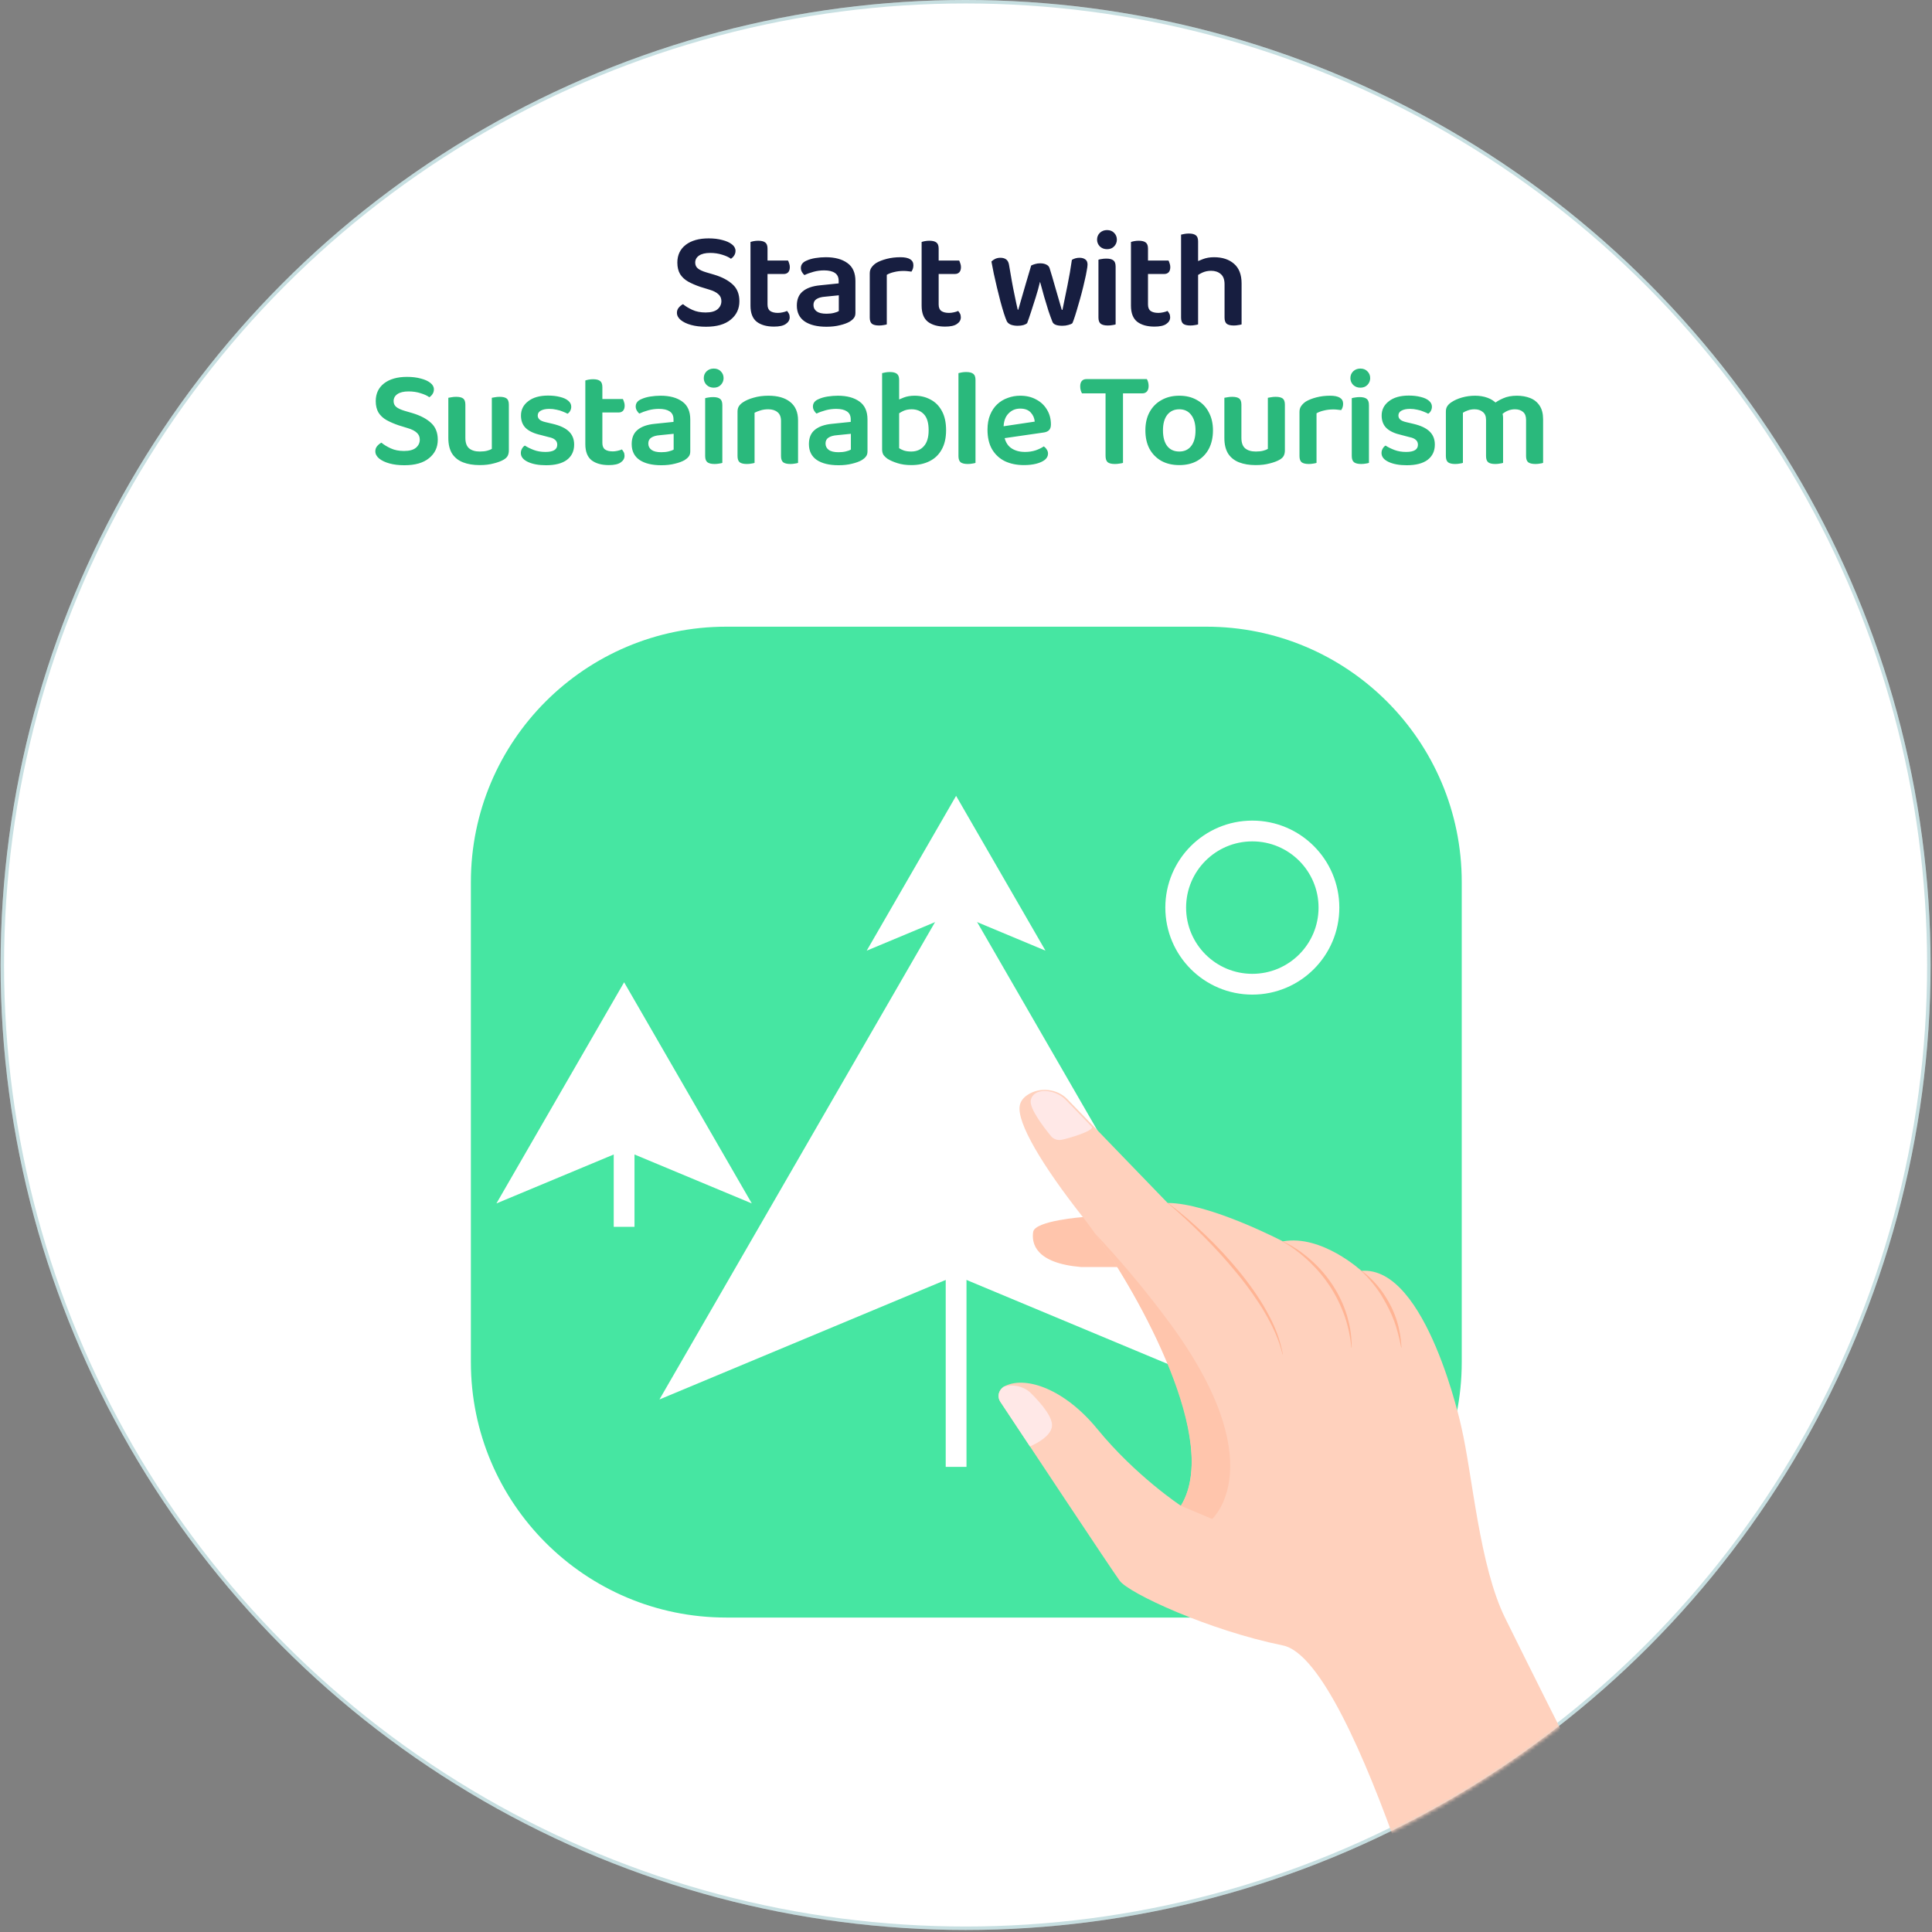<svg xmlns="http://www.w3.org/2000/svg" width="558" height="558" viewBox="0 0 558 558" fill="none"><rect x="0" y="0" width="558" height="558" fill="#808080" stroke="none"/><circle cx="278.88" cy="278.707" r="278.707" fill="white"></circle><circle cx="278.88" cy="278.707" r="278.207" stroke="#007179" stroke-opacity="0.22"></circle><mask id="mask0_185_3773" style="mask-type:alpha" maskUnits="userSpaceOnUse" x="0" y="0" width="558" height="558"><circle cx="279.293" cy="278.707" r="278.707" fill="#D9D9D9"></circle></mask><g mask="url(#mask0_185_3773)"><path d="M203.79 90.25C205.337 90.25 206.484 89.943 207.23 89.33C207.977 88.69 208.35 87.903 208.35 86.97C208.35 86.143 208.057 85.477 207.47 84.97C206.91 84.437 206.044 83.997 204.87 83.65L202.27 82.85C200.937 82.397 199.764 81.89 198.75 81.33C197.764 80.77 196.99 80.05 196.43 79.17C195.897 78.263 195.63 77.157 195.63 75.85C195.63 73.69 196.43 71.983 198.03 70.73C199.657 69.477 201.87 68.85 204.67 68.85C206.164 68.85 207.484 69.01 208.63 69.33C209.804 69.623 210.724 70.037 211.39 70.57C212.084 71.103 212.43 71.73 212.43 72.45C212.43 72.957 212.297 73.41 212.03 73.81C211.79 74.183 211.484 74.49 211.11 74.73C210.497 74.277 209.657 73.89 208.59 73.57C207.524 73.223 206.364 73.05 205.11 73.05C203.724 73.05 202.657 73.303 201.91 73.81C201.164 74.317 200.79 74.997 200.79 75.85C200.79 76.543 201.044 77.103 201.55 77.53C202.084 77.957 202.884 78.33 203.95 78.65L206.27 79.33C208.564 80.023 210.35 80.97 211.63 82.17C212.91 83.343 213.55 84.957 213.55 87.01C213.55 89.197 212.71 90.97 211.03 92.33C209.377 93.69 207.004 94.37 203.91 94.37C202.284 94.37 200.844 94.197 199.59 93.85C198.337 93.503 197.337 93.023 196.59 92.41C195.87 91.797 195.51 91.103 195.51 90.33C195.51 89.743 195.697 89.237 196.07 88.81C196.444 88.383 196.844 88.063 197.27 87.85C197.964 88.437 198.857 88.983 199.95 89.49C201.044 89.997 202.324 90.25 203.79 90.25ZM216.756 83.21H221.676V87.93C221.676 88.81 221.929 89.437 222.436 89.81C222.969 90.183 223.716 90.37 224.676 90.37C225.102 90.37 225.556 90.317 226.036 90.21C226.542 90.103 226.969 89.97 227.316 89.81C227.502 90.023 227.676 90.277 227.836 90.57C227.996 90.863 228.076 91.223 228.076 91.65C228.076 92.423 227.702 93.063 226.956 93.57C226.236 94.077 225.102 94.33 223.556 94.33C221.449 94.33 219.782 93.863 218.556 92.93C217.356 91.97 216.756 90.423 216.756 88.29V83.21ZM219.756 79.13V75.25H227.596C227.702 75.437 227.809 75.703 227.916 76.05C228.049 76.397 228.116 76.757 228.116 77.13C228.116 77.797 227.956 78.303 227.636 78.65C227.316 78.97 226.902 79.13 226.396 79.13H219.756ZM221.676 84.29H216.756V69.89C216.969 69.81 217.276 69.73 217.676 69.65C218.102 69.57 218.542 69.53 218.996 69.53C219.929 69.53 220.609 69.703 221.036 70.05C221.462 70.37 221.676 70.957 221.676 71.81V84.29ZM238.704 90.61C239.504 90.61 240.224 90.53 240.864 90.37C241.504 90.21 241.971 90.037 242.264 89.85V85.29L238.304 85.69C237.211 85.77 236.371 86.01 235.784 86.41C235.224 86.783 234.944 87.343 234.944 88.09C234.944 88.863 235.251 89.477 235.864 89.93C236.478 90.383 237.424 90.61 238.704 90.61ZM238.504 74.29C241.118 74.29 243.198 74.85 244.744 75.97C246.291 77.063 247.064 78.797 247.064 81.17V90.37C247.064 91.01 246.904 91.517 246.584 91.89C246.291 92.263 245.904 92.597 245.424 92.89C244.678 93.317 243.731 93.663 242.584 93.93C241.438 94.223 240.144 94.37 238.704 94.37C236.038 94.37 233.944 93.863 232.424 92.85C230.904 91.81 230.144 90.277 230.144 88.25C230.144 86.463 230.704 85.103 231.824 84.17C232.971 83.21 234.624 82.623 236.784 82.41L242.224 81.85V81.13C242.224 80.063 241.851 79.29 241.104 78.81C240.384 78.33 239.358 78.09 238.024 78.09C236.984 78.09 235.971 78.223 234.984 78.49C233.998 78.757 233.118 79.077 232.344 79.45C232.078 79.237 231.838 78.943 231.624 78.57C231.411 78.197 231.304 77.81 231.304 77.41C231.304 76.45 231.838 75.743 232.904 75.29C233.651 74.943 234.518 74.69 235.504 74.53C236.518 74.37 237.518 74.29 238.504 74.29ZM256.124 79.37V84.85H251.204V78.97C251.204 78.303 251.364 77.743 251.684 77.29C252.004 76.81 252.457 76.37 253.044 75.97C253.844 75.49 254.857 75.09 256.084 74.77C257.31 74.45 258.63 74.29 260.044 74.29C262.55 74.29 263.804 75.063 263.804 76.61C263.804 76.983 263.75 77.33 263.644 77.65C263.537 77.943 263.404 78.21 263.244 78.45C262.977 78.397 262.644 78.357 262.244 78.33C261.844 78.277 261.417 78.25 260.964 78.25C260.004 78.25 259.097 78.357 258.244 78.57C257.417 78.757 256.71 79.023 256.124 79.37ZM251.204 83.21L256.124 83.45V93.69C255.91 93.77 255.604 93.837 255.204 93.89C254.804 93.97 254.364 94.01 253.884 94.01C252.977 94.01 252.297 93.85 251.844 93.53C251.417 93.183 251.204 92.583 251.204 91.73V83.21ZM266.183 83.21H271.103V87.93C271.103 88.81 271.356 89.437 271.863 89.81C272.396 90.183 273.143 90.37 274.103 90.37C274.53 90.37 274.983 90.317 275.463 90.21C275.97 90.103 276.396 89.97 276.743 89.81C276.93 90.023 277.103 90.277 277.263 90.57C277.423 90.863 277.503 91.223 277.503 91.65C277.503 92.423 277.13 93.063 276.383 93.57C275.663 94.077 274.53 94.33 272.983 94.33C270.876 94.33 269.21 93.863 267.983 92.93C266.783 91.97 266.183 90.423 266.183 88.29V83.21ZM269.183 79.13V75.25H277.023C277.13 75.437 277.236 75.703 277.343 76.05C277.476 76.397 277.543 76.757 277.543 77.13C277.543 77.797 277.383 78.303 277.063 78.65C276.743 78.97 276.33 79.13 275.823 79.13H269.183ZM271.103 84.29H266.183V69.89C266.396 69.81 266.703 69.73 267.103 69.65C267.53 69.57 267.97 69.53 268.423 69.53C269.356 69.53 270.036 69.703 270.463 70.05C270.89 70.37 271.103 70.957 271.103 71.81V84.29ZM300.382 81.37C300.036 82.837 299.622 84.33 299.142 85.85C298.662 87.343 298.209 88.757 297.782 90.09C297.356 91.397 296.982 92.477 296.662 93.33C296.396 93.57 296.036 93.757 295.582 93.89C295.129 94.023 294.569 94.09 293.902 94.09C293.182 94.09 292.529 93.983 291.942 93.77C291.382 93.53 290.996 93.197 290.782 92.77C290.542 92.237 290.262 91.477 289.942 90.49C289.622 89.477 289.289 88.33 288.942 87.05C288.622 85.77 288.289 84.437 287.942 83.05C287.622 81.663 287.316 80.317 287.022 79.01C286.756 77.703 286.529 76.543 286.342 75.53C286.636 75.237 286.996 74.983 287.422 74.77C287.876 74.557 288.382 74.45 288.942 74.45C289.662 74.45 290.236 74.623 290.662 74.97C291.089 75.317 291.356 75.89 291.462 76.69C291.729 78.237 291.982 79.703 292.222 81.09C292.462 82.45 292.702 83.69 292.942 84.81C293.182 85.93 293.382 86.89 293.542 87.69C293.729 88.463 293.862 89.05 293.942 89.45H294.102C294.289 88.837 294.569 87.863 294.942 86.53C295.316 85.197 295.756 83.677 296.262 81.97C296.796 80.237 297.316 78.477 297.822 76.69C298.196 76.503 298.582 76.357 298.982 76.25C299.409 76.117 299.889 76.05 300.422 76.05C301.116 76.05 301.702 76.17 302.182 76.41C302.662 76.623 302.982 76.97 303.142 77.45C303.676 79.157 304.169 80.823 304.622 82.45C305.102 84.05 305.516 85.477 305.862 86.73C306.236 87.957 306.502 88.877 306.662 89.49H306.862C307.316 87.277 307.796 84.93 308.302 82.45C308.809 79.97 309.236 77.503 309.582 75.05C310.249 74.65 310.982 74.45 311.782 74.45C312.476 74.45 313.036 74.61 313.462 74.93C313.889 75.223 314.102 75.717 314.102 76.41C314.102 76.783 314.022 77.383 313.862 78.21C313.729 79.037 313.529 79.997 313.262 81.09C313.022 82.183 312.742 83.343 312.422 84.57C312.102 85.797 311.769 86.983 311.422 88.13C311.102 89.277 310.796 90.303 310.502 91.21C310.209 92.117 309.956 92.823 309.742 93.33C309.502 93.543 309.116 93.717 308.582 93.85C308.049 94.01 307.462 94.09 306.822 94.09C305.169 94.09 304.209 93.69 303.942 92.89C303.622 92.09 303.249 91.063 302.822 89.81C302.422 88.557 302.009 87.197 301.582 85.73C301.182 84.263 300.782 82.81 300.382 81.37ZM316.854 69.21C316.854 68.437 317.121 67.783 317.654 67.25C318.214 66.717 318.907 66.45 319.734 66.45C320.587 66.45 321.267 66.717 321.774 67.25C322.307 67.783 322.574 68.437 322.574 69.21C322.574 69.957 322.307 70.61 321.774 71.17C321.267 71.703 320.587 71.97 319.734 71.97C318.907 71.97 318.214 71.703 317.654 71.17C317.121 70.61 316.854 69.957 316.854 69.21ZM317.254 83.21H322.214V93.69C322.001 93.77 321.694 93.837 321.294 93.89C320.894 93.97 320.454 94.01 319.974 94.01C319.067 94.01 318.387 93.85 317.934 93.53C317.481 93.183 317.254 92.583 317.254 91.73V83.21ZM322.214 85.73H317.254V75.01C317.467 74.93 317.774 74.863 318.174 74.81C318.601 74.73 319.054 74.69 319.534 74.69C320.467 74.69 321.147 74.863 321.574 75.21C322.001 75.53 322.214 76.13 322.214 77.01V85.73ZM326.644 83.21H331.564V87.93C331.564 88.81 331.817 89.437 332.324 89.81C332.857 90.183 333.604 90.37 334.564 90.37C334.99 90.37 335.444 90.317 335.924 90.21C336.43 90.103 336.857 89.97 337.204 89.81C337.39 90.023 337.564 90.277 337.724 90.57C337.884 90.863 337.964 91.223 337.964 91.65C337.964 92.423 337.59 93.063 336.844 93.57C336.124 94.077 334.99 94.33 333.444 94.33C331.337 94.33 329.67 93.863 328.444 92.93C327.244 91.97 326.644 90.423 326.644 88.29V83.21ZM329.644 79.13V75.25H337.484C337.59 75.437 337.697 75.703 337.804 76.05C337.937 76.397 338.004 76.757 338.004 77.13C338.004 77.797 337.844 78.303 337.524 78.65C337.204 78.97 336.79 79.13 336.284 79.13H329.644ZM331.564 84.29H326.644V69.89C326.857 69.81 327.164 69.73 327.564 69.65C327.99 69.57 328.43 69.53 328.884 69.53C329.817 69.53 330.497 69.703 330.924 70.05C331.35 70.37 331.564 70.957 331.564 71.81V84.29ZM358.595 85.69H353.675V82.09C353.675 80.73 353.302 79.743 352.555 79.13C351.835 78.517 350.915 78.21 349.795 78.21C348.889 78.21 348.049 78.383 347.275 78.73C346.529 79.077 345.875 79.477 345.315 79.93L345.035 75.93C345.649 75.557 346.435 75.197 347.395 74.85C348.355 74.477 349.435 74.29 350.635 74.29C353.035 74.29 354.955 74.917 356.395 76.17C357.862 77.423 358.595 79.317 358.595 81.85V85.69ZM341.115 83.21H346.035V93.69C345.822 93.77 345.515 93.837 345.115 93.89C344.715 93.97 344.275 94.01 343.795 94.01C342.889 94.01 342.209 93.85 341.755 93.53C341.329 93.183 341.115 92.583 341.115 91.73V83.21ZM353.675 83.25H358.595V93.69C358.382 93.77 358.062 93.837 357.635 93.89C357.235 93.97 356.809 94.01 356.355 94.01C355.422 94.01 354.742 93.85 354.315 93.53C353.889 93.183 353.675 92.583 353.675 91.73V83.25ZM346.035 85.73H341.115V67.77C341.329 67.717 341.635 67.65 342.035 67.57C342.435 67.49 342.875 67.45 343.355 67.45C344.289 67.45 344.969 67.623 345.395 67.97C345.822 68.29 346.035 68.877 346.035 69.73V85.73Z" fill="#171E40"></path><path d="M116.68 130.25C118.227 130.25 119.374 129.943 120.12 129.33C120.867 128.69 121.24 127.903 121.24 126.97C121.24 126.143 120.947 125.477 120.36 124.97C119.8 124.437 118.934 123.997 117.76 123.65L115.16 122.85C113.827 122.397 112.654 121.89 111.64 121.33C110.654 120.77 109.88 120.05 109.32 119.17C108.787 118.263 108.52 117.157 108.52 115.85C108.52 113.69 109.32 111.983 110.92 110.73C112.547 109.477 114.76 108.85 117.56 108.85C119.054 108.85 120.374 109.01 121.52 109.33C122.694 109.623 123.614 110.037 124.28 110.57C124.974 111.103 125.32 111.73 125.32 112.45C125.32 112.957 125.187 113.41 124.92 113.81C124.68 114.183 124.374 114.49 124 114.73C123.387 114.277 122.547 113.89 121.48 113.57C120.414 113.223 119.254 113.05 118 113.05C116.614 113.05 115.547 113.303 114.8 113.81C114.054 114.317 113.68 114.997 113.68 115.85C113.68 116.543 113.934 117.103 114.44 117.53C114.974 117.957 115.774 118.33 116.84 118.65L119.16 119.33C121.454 120.023 123.24 120.97 124.52 122.17C125.8 123.343 126.44 124.957 126.44 127.01C126.44 129.197 125.6 130.97 123.92 132.33C122.267 133.69 119.894 134.37 116.8 134.37C115.174 134.37 113.734 134.197 112.48 133.85C111.227 133.503 110.227 133.023 109.48 132.41C108.76 131.797 108.4 131.103 108.4 130.33C108.4 129.743 108.587 129.237 108.96 128.81C109.334 128.383 109.734 128.063 110.16 127.85C110.854 128.437 111.747 128.983 112.84 129.49C113.934 129.997 115.214 130.25 116.68 130.25ZM129.488 126.53V123.37H134.408V126.45C134.408 127.863 134.768 128.877 135.488 129.49C136.235 130.103 137.262 130.41 138.568 130.41C139.422 130.41 140.142 130.33 140.728 130.17C141.315 130.01 141.755 129.837 142.048 129.65V123.37H146.968V130.05C146.968 130.663 146.862 131.183 146.648 131.61C146.462 132.01 146.088 132.383 145.528 132.73C144.755 133.183 143.768 133.557 142.568 133.85C141.395 134.17 140.048 134.33 138.528 134.33C136.688 134.33 135.088 134.063 133.728 133.53C132.368 132.997 131.315 132.157 130.568 131.01C129.848 129.837 129.488 128.343 129.488 126.53ZM146.968 125.29H142.048V114.89C142.262 114.837 142.568 114.783 142.968 114.73C143.395 114.65 143.835 114.61 144.288 114.61C145.222 114.61 145.902 114.77 146.328 115.09C146.755 115.41 146.968 116.01 146.968 116.89V125.29ZM134.408 125.29H129.488V114.89C129.702 114.837 130.008 114.783 130.408 114.73C130.808 114.65 131.248 114.61 131.728 114.61C132.662 114.61 133.342 114.77 133.768 115.09C134.195 115.41 134.408 116.01 134.408 116.89V125.29ZM165.826 128.41C165.826 130.277 165.132 131.743 163.746 132.81C162.359 133.85 160.346 134.37 157.706 134.37C155.572 134.37 153.826 134.05 152.466 133.41C151.106 132.77 150.426 131.917 150.426 130.85C150.426 130.397 150.532 129.983 150.746 129.61C150.959 129.21 151.239 128.903 151.586 128.69C152.332 129.17 153.199 129.597 154.186 129.97C155.172 130.343 156.292 130.53 157.546 130.53C159.812 130.53 160.946 129.837 160.946 128.45C160.946 127.863 160.746 127.397 160.346 127.05C159.946 126.677 159.332 126.41 158.506 126.25L156.226 125.65C154.279 125.223 152.826 124.557 151.866 123.65C150.932 122.743 150.466 121.53 150.466 120.01C150.466 118.33 151.159 116.957 152.546 115.89C153.932 114.797 155.852 114.25 158.306 114.25C159.586 114.25 160.732 114.383 161.746 114.65C162.759 114.89 163.546 115.25 164.106 115.73C164.692 116.21 164.986 116.783 164.986 117.45C164.986 117.903 164.879 118.317 164.666 118.69C164.479 119.037 164.226 119.303 163.906 119.49C163.586 119.303 163.146 119.103 162.586 118.89C162.052 118.65 161.439 118.463 160.746 118.33C160.052 118.17 159.359 118.09 158.666 118.09C157.626 118.09 156.799 118.263 156.186 118.61C155.599 118.93 155.306 119.397 155.306 120.01C155.306 120.463 155.479 120.85 155.826 121.17C156.172 121.49 156.759 121.743 157.586 121.93L159.626 122.41C161.786 122.917 163.359 123.663 164.346 124.65C165.332 125.61 165.826 126.863 165.826 128.41ZM169.056 123.21H173.976V127.93C173.976 128.81 174.229 129.437 174.736 129.81C175.269 130.183 176.016 130.37 176.976 130.37C177.402 130.37 177.856 130.317 178.336 130.21C178.842 130.103 179.269 129.97 179.616 129.81C179.802 130.023 179.976 130.277 180.136 130.57C180.296 130.863 180.376 131.223 180.376 131.65C180.376 132.423 180.002 133.063 179.256 133.57C178.536 134.077 177.402 134.33 175.856 134.33C173.749 134.33 172.082 133.863 170.856 132.93C169.656 131.97 169.056 130.423 169.056 128.29V123.21ZM172.056 119.13V115.25H179.896C180.002 115.437 180.109 115.703 180.216 116.05C180.349 116.397 180.416 116.757 180.416 117.13C180.416 117.797 180.256 118.303 179.936 118.65C179.616 118.97 179.202 119.13 178.696 119.13H172.056ZM173.976 124.29H169.056V109.89C169.269 109.81 169.576 109.73 169.976 109.65C170.402 109.57 170.842 109.53 171.296 109.53C172.229 109.53 172.909 109.703 173.336 110.05C173.762 110.37 173.976 110.957 173.976 111.81V124.29ZM191.004 130.61C191.804 130.61 192.524 130.53 193.164 130.37C193.804 130.21 194.271 130.037 194.564 129.85V125.29L190.604 125.69C189.511 125.77 188.671 126.01 188.084 126.41C187.524 126.783 187.244 127.343 187.244 128.09C187.244 128.863 187.551 129.477 188.164 129.93C188.778 130.383 189.724 130.61 191.004 130.61ZM190.804 114.29C193.418 114.29 195.498 114.85 197.044 115.97C198.591 117.063 199.364 118.797 199.364 121.17V130.37C199.364 131.01 199.204 131.517 198.884 131.89C198.591 132.263 198.204 132.597 197.724 132.89C196.978 133.317 196.031 133.663 194.884 133.93C193.738 134.223 192.444 134.37 191.004 134.37C188.338 134.37 186.244 133.863 184.724 132.85C183.204 131.81 182.444 130.277 182.444 128.25C182.444 126.463 183.004 125.103 184.124 124.17C185.271 123.21 186.924 122.623 189.084 122.41L194.524 121.85V121.13C194.524 120.063 194.151 119.29 193.404 118.81C192.684 118.33 191.658 118.09 190.324 118.09C189.284 118.09 188.271 118.223 187.284 118.49C186.298 118.757 185.418 119.077 184.644 119.45C184.378 119.237 184.138 118.943 183.924 118.57C183.711 118.197 183.604 117.81 183.604 117.41C183.604 116.45 184.138 115.743 185.204 115.29C185.951 114.943 186.818 114.69 187.804 114.53C188.818 114.37 189.818 114.29 190.804 114.29ZM203.264 109.21C203.264 108.437 203.53 107.783 204.064 107.25C204.624 106.717 205.317 106.45 206.144 106.45C206.997 106.45 207.677 106.717 208.184 107.25C208.717 107.783 208.984 108.437 208.984 109.21C208.984 109.957 208.717 110.61 208.184 111.17C207.677 111.703 206.997 111.97 206.144 111.97C205.317 111.97 204.624 111.703 204.064 111.17C203.53 110.61 203.264 109.957 203.264 109.21ZM203.664 123.21H208.624V133.69C208.41 133.77 208.104 133.837 207.704 133.89C207.304 133.97 206.864 134.01 206.384 134.01C205.477 134.01 204.797 133.85 204.344 133.53C203.89 133.183 203.664 132.583 203.664 131.73V123.21ZM208.624 125.73H203.664V115.01C203.877 114.93 204.184 114.863 204.584 114.81C205.01 114.73 205.464 114.69 205.944 114.69C206.877 114.69 207.557 114.863 207.984 115.21C208.41 115.53 208.624 116.13 208.624 117.01V125.73ZM230.493 121.41V125.29H225.573V121.61C225.573 120.437 225.24 119.583 224.573 119.05C223.907 118.49 223.013 118.21 221.893 118.21C221.067 118.21 220.32 118.317 219.653 118.53C219.013 118.717 218.44 118.943 217.933 119.21V125.29H213.013V118.89C213.013 118.25 213.147 117.73 213.413 117.33C213.68 116.903 214.08 116.517 214.613 116.17C215.413 115.637 216.44 115.197 217.693 114.85C218.973 114.477 220.387 114.29 221.933 114.29C224.627 114.29 226.72 114.89 228.213 116.09C229.733 117.29 230.493 119.063 230.493 121.41ZM213.013 123.33H217.933V133.69C217.72 133.77 217.413 133.837 217.013 133.89C216.613 133.97 216.173 134.01 215.693 134.01C214.787 134.01 214.107 133.85 213.653 133.53C213.227 133.183 213.013 132.583 213.013 131.73V123.33ZM225.573 123.33H230.493V133.69C230.307 133.77 230 133.837 229.573 133.89C229.173 133.97 228.747 134.01 228.293 134.01C227.36 134.01 226.667 133.85 226.213 133.53C225.787 133.183 225.573 132.583 225.573 131.73V123.33ZM242.19 130.61C242.99 130.61 243.71 130.53 244.35 130.37C244.99 130.21 245.456 130.037 245.75 129.85V125.29L241.79 125.69C240.696 125.77 239.856 126.01 239.27 126.41C238.71 126.783 238.43 127.343 238.43 128.09C238.43 128.863 238.736 129.477 239.35 129.93C239.963 130.383 240.91 130.61 242.19 130.61ZM241.99 114.29C244.603 114.29 246.683 114.85 248.23 115.97C249.776 117.063 250.55 118.797 250.55 121.17V130.37C250.55 131.01 250.39 131.517 250.07 131.89C249.776 132.263 249.39 132.597 248.91 132.89C248.163 133.317 247.216 133.663 246.07 133.93C244.923 134.223 243.63 134.37 242.19 134.37C239.523 134.37 237.43 133.863 235.91 132.85C234.39 131.81 233.63 130.277 233.63 128.25C233.63 126.463 234.19 125.103 235.31 124.17C236.456 123.21 238.11 122.623 240.27 122.41L245.71 121.85V121.13C245.71 120.063 245.336 119.29 244.59 118.81C243.87 118.33 242.843 118.09 241.51 118.09C240.47 118.09 239.456 118.223 238.47 118.49C237.483 118.757 236.603 119.077 235.83 119.45C235.563 119.237 235.323 118.943 235.11 118.57C234.896 118.197 234.79 117.81 234.79 117.41C234.79 116.45 235.323 115.743 236.39 115.29C237.136 114.943 238.003 114.69 238.99 114.53C240.003 114.37 241.003 114.29 241.99 114.29ZM264.169 114.29C265.876 114.29 267.409 114.663 268.769 115.41C270.156 116.13 271.249 117.237 272.049 118.73C272.849 120.197 273.249 122.037 273.249 124.25C273.249 126.49 272.822 128.357 271.969 129.85C271.142 131.343 269.969 132.463 268.449 133.21C266.956 133.957 265.209 134.33 263.209 134.33C261.689 134.33 260.356 134.143 259.209 133.77C258.089 133.423 257.142 133.01 256.369 132.53C255.809 132.13 255.396 131.73 255.129 131.33C254.889 130.903 254.769 130.383 254.769 129.77V116.85H259.689V129.45C260.036 129.69 260.502 129.917 261.089 130.13C261.702 130.317 262.396 130.41 263.169 130.41C264.689 130.41 265.902 129.903 266.809 128.89C267.742 127.877 268.209 126.33 268.209 124.25C268.209 122.143 267.756 120.61 266.849 119.65C265.942 118.69 264.756 118.21 263.289 118.21C262.356 118.21 261.529 118.383 260.809 118.73C260.089 119.077 259.476 119.477 258.969 119.93L258.649 115.93C259.262 115.557 260.022 115.197 260.929 114.85C261.862 114.477 262.942 114.29 264.169 114.29ZM259.689 117.97H254.769V107.77C254.982 107.717 255.289 107.65 255.689 107.57C256.089 107.49 256.529 107.45 257.009 107.45C257.942 107.45 258.622 107.623 259.049 107.97C259.476 108.29 259.689 108.877 259.689 109.73V117.97ZM276.822 123.21L281.742 123.45V133.69C281.529 133.77 281.222 133.837 280.822 133.89C280.422 133.97 279.982 134.01 279.502 134.01C278.596 134.01 277.916 133.85 277.462 133.53C277.036 133.183 276.822 132.583 276.822 131.73V123.21ZM281.742 125.97L276.822 125.73V107.77C277.009 107.717 277.302 107.65 277.702 107.57C278.129 107.49 278.569 107.45 279.022 107.45C279.982 107.45 280.676 107.623 281.102 107.97C281.529 108.29 281.742 108.877 281.742 109.73V125.97ZM288.329 126.81L288.129 123.37L298.849 121.77C298.769 120.757 298.383 119.877 297.689 119.13C296.996 118.383 295.983 118.01 294.649 118.01C293.289 118.01 292.156 118.49 291.249 119.45C290.343 120.383 289.876 121.73 289.849 123.49L289.969 125.57C290.209 127.277 290.863 128.53 291.929 129.33C293.023 130.13 294.396 130.53 296.049 130.53C297.169 130.53 298.209 130.37 299.169 130.05C300.129 129.703 300.889 129.33 301.449 128.93C301.823 129.17 302.116 129.477 302.329 129.85C302.569 130.197 302.689 130.583 302.689 131.01C302.689 131.703 302.383 132.303 301.769 132.81C301.156 133.29 300.329 133.663 299.289 133.93C298.249 134.197 297.063 134.33 295.729 134.33C293.676 134.33 291.849 133.957 290.249 133.21C288.676 132.437 287.436 131.29 286.529 129.77C285.649 128.25 285.209 126.357 285.209 124.09C285.209 122.463 285.463 121.037 285.969 119.81C286.476 118.583 287.156 117.57 288.009 116.77C288.889 115.943 289.903 115.33 291.049 114.93C292.196 114.503 293.396 114.29 294.649 114.29C296.409 114.29 297.943 114.65 299.249 115.37C300.583 116.063 301.623 117.037 302.369 118.29C303.143 119.543 303.529 120.983 303.529 122.61C303.529 123.357 303.329 123.917 302.929 124.29C302.556 124.637 302.023 124.85 301.329 124.93L288.329 126.81ZM320.105 113.61L319.985 109.49H331.225C331.359 109.677 331.479 109.957 331.585 110.33C331.692 110.677 331.745 111.05 331.745 111.45C331.745 112.143 331.585 112.677 331.265 113.05C330.945 113.423 330.505 113.61 329.945 113.61H320.105ZM323.665 109.49L323.745 113.61H312.505C312.372 113.397 312.252 113.117 312.145 112.77C312.039 112.423 311.985 112.037 311.985 111.61C311.985 110.89 312.145 110.357 312.465 110.01C312.785 109.663 313.225 109.49 313.785 109.49H323.665ZM319.305 112.53H324.345V133.69C324.132 133.77 323.799 133.837 323.345 133.89C322.919 133.97 322.479 134.01 322.025 134.01C321.039 134.01 320.332 133.837 319.905 133.49C319.505 133.117 319.305 132.503 319.305 131.65V112.53ZM350.329 124.29C350.329 126.343 349.929 128.13 349.129 129.65C348.329 131.143 347.195 132.303 345.729 133.13C344.289 133.93 342.582 134.33 340.609 134.33C338.635 134.33 336.915 133.93 335.449 133.13C333.982 132.303 332.835 131.143 332.009 129.65C331.209 128.157 330.809 126.37 330.809 124.29C330.809 122.237 331.222 120.463 332.049 118.97C332.875 117.477 334.022 116.33 335.489 115.53C336.955 114.703 338.662 114.29 340.609 114.29C342.555 114.29 344.249 114.703 345.689 115.53C347.155 116.33 348.289 117.49 349.089 119.01C349.915 120.503 350.329 122.263 350.329 124.29ZM340.609 118.21C339.142 118.21 337.982 118.743 337.129 119.81C336.302 120.877 335.889 122.37 335.889 124.29C335.889 126.263 336.302 127.783 337.129 128.85C337.955 129.89 339.115 130.41 340.609 130.41C342.075 130.41 343.222 129.877 344.049 128.81C344.875 127.743 345.289 126.237 345.289 124.29C345.289 122.397 344.875 120.917 344.049 119.85C343.222 118.757 342.075 118.21 340.609 118.21ZM353.622 126.53V123.37H358.542V126.45C358.542 127.863 358.902 128.877 359.622 129.49C360.369 130.103 361.395 130.41 362.702 130.41C363.555 130.41 364.275 130.33 364.862 130.17C365.449 130.01 365.889 129.837 366.182 129.65V123.37H371.102V130.05C371.102 130.663 370.995 131.183 370.782 131.61C370.595 132.01 370.222 132.383 369.662 132.73C368.889 133.183 367.902 133.557 366.702 133.85C365.529 134.17 364.182 134.33 362.662 134.33C360.822 134.33 359.222 134.063 357.862 133.53C356.502 132.997 355.449 132.157 354.702 131.01C353.982 129.837 353.622 128.343 353.622 126.53ZM371.102 125.29H366.182V114.89C366.395 114.837 366.702 114.783 367.102 114.73C367.529 114.65 367.969 114.61 368.422 114.61C369.355 114.61 370.035 114.77 370.462 115.09C370.889 115.41 371.102 116.01 371.102 116.89V125.29ZM358.542 125.29H353.622V114.89C353.835 114.837 354.142 114.783 354.542 114.73C354.942 114.65 355.382 114.61 355.862 114.61C356.795 114.61 357.475 114.77 357.902 115.09C358.329 115.41 358.542 116.01 358.542 116.89V125.29ZM380.239 119.37V124.85H375.319V118.97C375.319 118.303 375.479 117.743 375.799 117.29C376.119 116.81 376.573 116.37 377.159 115.97C377.959 115.49 378.973 115.09 380.199 114.77C381.426 114.45 382.746 114.29 384.159 114.29C386.666 114.29 387.919 115.063 387.919 116.61C387.919 116.983 387.866 117.33 387.759 117.65C387.653 117.943 387.519 118.21 387.359 118.45C387.093 118.397 386.759 118.357 386.359 118.33C385.959 118.277 385.533 118.25 385.079 118.25C384.119 118.25 383.213 118.357 382.359 118.57C381.533 118.757 380.826 119.023 380.239 119.37ZM375.319 123.21L380.239 123.45V133.69C380.026 133.77 379.719 133.837 379.319 133.89C378.919 133.97 378.479 134.01 377.999 134.01C377.093 134.01 376.413 133.85 375.959 133.53C375.533 133.183 375.319 132.583 375.319 131.73V123.21ZM390.019 109.21C390.019 108.437 390.285 107.783 390.819 107.25C391.379 106.717 392.072 106.45 392.899 106.45C393.752 106.45 394.432 106.717 394.939 107.25C395.472 107.783 395.739 108.437 395.739 109.21C395.739 109.957 395.472 110.61 394.939 111.17C394.432 111.703 393.752 111.97 392.899 111.97C392.072 111.97 391.379 111.703 390.819 111.17C390.285 110.61 390.019 109.957 390.019 109.21ZM390.419 123.21H395.379V133.69C395.165 133.77 394.859 133.837 394.459 133.89C394.059 133.97 393.619 134.01 393.139 134.01C392.232 134.01 391.552 133.85 391.099 133.53C390.645 133.183 390.419 132.583 390.419 131.73V123.21ZM395.379 125.73H390.419V115.01C390.632 114.93 390.939 114.863 391.339 114.81C391.765 114.73 392.219 114.69 392.699 114.69C393.632 114.69 394.312 114.863 394.739 115.21C395.165 115.53 395.379 116.13 395.379 117.01V125.73ZM414.408 128.41C414.408 130.277 413.715 131.743 412.328 132.81C410.942 133.85 408.928 134.37 406.288 134.37C404.155 134.37 402.408 134.05 401.048 133.41C399.688 132.77 399.008 131.917 399.008 130.85C399.008 130.397 399.115 129.983 399.328 129.61C399.542 129.21 399.822 128.903 400.168 128.69C400.915 129.17 401.782 129.597 402.768 129.97C403.755 130.343 404.875 130.53 406.128 130.53C408.395 130.53 409.528 129.837 409.528 128.45C409.528 127.863 409.328 127.397 408.928 127.05C408.528 126.677 407.915 126.41 407.088 126.25L404.808 125.65C402.862 125.223 401.408 124.557 400.448 123.65C399.515 122.743 399.048 121.53 399.048 120.01C399.048 118.33 399.742 116.957 401.128 115.89C402.515 114.797 404.435 114.25 406.888 114.25C408.168 114.25 409.315 114.383 410.328 114.65C411.342 114.89 412.128 115.25 412.688 115.73C413.275 116.21 413.568 116.783 413.568 117.45C413.568 117.903 413.462 118.317 413.248 118.69C413.062 119.037 412.808 119.303 412.488 119.49C412.168 119.303 411.728 119.103 411.168 118.89C410.635 118.65 410.022 118.463 409.328 118.33C408.635 118.17 407.942 118.09 407.248 118.09C406.208 118.09 405.382 118.263 404.768 118.61C404.182 118.93 403.888 119.397 403.888 120.01C403.888 120.463 404.062 120.85 404.408 121.17C404.755 121.49 405.342 121.743 406.168 121.93L408.208 122.41C410.368 122.917 411.942 123.663 412.928 124.65C413.915 125.61 414.408 126.863 414.408 128.41ZM434.118 120.69V125.25H429.198V121.25C429.198 120.21 428.878 119.45 428.238 118.97C427.625 118.463 426.838 118.21 425.878 118.21C425.185 118.21 424.545 118.317 423.958 118.53C423.398 118.717 422.918 118.943 422.518 119.21V125.25H417.598V118.89C417.598 118.25 417.732 117.73 417.998 117.33C418.265 116.903 418.665 116.517 419.198 116.17C420.025 115.61 421.038 115.157 422.238 114.81C423.465 114.463 424.732 114.29 426.038 114.29C427.345 114.29 428.545 114.49 429.638 114.89C430.732 115.29 431.625 115.877 432.318 116.65C432.505 116.81 432.678 116.97 432.838 117.13C432.998 117.29 433.132 117.477 433.238 117.69C433.478 118.09 433.678 118.557 433.838 119.09C434.025 119.597 434.118 120.13 434.118 120.69ZM445.678 121.09V125.25H440.758V121.25C440.758 120.21 440.465 119.45 439.878 118.97C439.292 118.463 438.505 118.21 437.518 118.21C436.798 118.21 436.092 118.357 435.398 118.65C434.732 118.943 434.158 119.33 433.678 119.81L431.198 116.81C432.025 116.117 432.998 115.53 434.118 115.05C435.238 114.543 436.572 114.29 438.118 114.29C439.532 114.29 440.812 114.517 441.958 114.97C443.105 115.423 444.012 116.157 444.678 117.17C445.345 118.183 445.678 119.49 445.678 121.09ZM417.598 123.33H422.518V133.69C422.305 133.77 421.998 133.837 421.598 133.89C421.198 133.97 420.758 134.01 420.278 134.01C419.372 134.01 418.692 133.85 418.238 133.53C417.812 133.183 417.598 132.583 417.598 131.73V123.33ZM429.198 123.33H434.118V133.69C433.905 133.77 433.585 133.837 433.158 133.89C432.758 133.97 432.332 134.01 431.878 134.01C430.945 134.01 430.265 133.85 429.838 133.53C429.412 133.183 429.198 132.583 429.198 131.73V123.33ZM440.758 123.33H445.678V133.69C445.492 133.77 445.185 133.837 444.758 133.89C444.358 133.97 443.932 134.01 443.478 134.01C442.545 134.01 441.852 133.85 441.398 133.53C440.972 133.183 440.758 132.583 440.758 131.73V123.33Z" fill="#2AB97C"></path><path d="M348.422 181H209.758C169.022 181 136 214.022 136 254.758V393.422C136 434.158 169.022 467.18 209.758 467.18H348.422C389.158 467.18 422.18 434.158 422.18 393.422V254.758C422.18 214.022 389.158 181 348.422 181Z" fill="#46E6A2"></path><path d="M276.139 255.79L190.462 404.191L276.139 368.418L361.816 404.191L276.139 255.79Z" fill="white"></path><path d="M276.141 423.663V332.941" stroke="white" stroke-width="6" stroke-miterlimit="10"></path><path d="M180.256 283.7L143.377 347.575L180.256 332.189L217.135 347.575L180.256 283.7Z" fill="white"></path><path d="M180.255 354.331V316.862" stroke="white" stroke-width="6" stroke-miterlimit="10"></path><path d="M276.139 229.857L250.324 274.569L276.139 263.786L301.955 274.569L276.139 229.857Z" fill="white"></path><path d="M361.698 284.261C373.918 284.261 383.825 274.354 383.825 262.133C383.825 249.913 373.918 240.006 361.698 240.006C349.477 240.006 339.57 249.913 339.57 262.133C339.57 274.354 349.477 284.261 361.698 284.261Z" stroke="white" stroke-width="6" stroke-miterlimit="10"></path><path d="M312.933 351.499C312.933 351.499 298.891 352.53 298.399 355.798C297.909 359.065 298.988 364.826 312.245 365.945L325.976 365.945C325.976 365.945 321.869 355.97 322.065 355.626C322.262 355.282 312.933 351.499 312.933 351.499Z" fill="#FFC5AC"></path><path d="M290.402 400.241C288.501 401.126 287.839 403.23 288.918 404.861C295.38 414.62 321.074 453.401 323.39 456.557C326.042 460.168 349.02 470.85 370.526 475.236C392.032 479.621 422.175 593.77 422.175 593.77L486.085 567.417C486.085 567.417 467.774 534.23 434.737 467.37C427.257 452.231 425.343 426.349 422.079 412.189C422.079 412.189 412.064 365.5 393.21 367.047C393.21 367.047 381.721 356.471 370.526 358.535C370.526 358.535 349.316 347.443 337.238 347.443L308.225 317.42C305.355 314.449 300.293 313.866 296.763 316.233C295.627 316.993 294.761 318 294.522 319.326C293.637 324.227 301.002 336.608 312.786 351.57C324.571 366.531 353.735 413.996 341.066 434.889C341.066 434.889 328.103 426.376 316.91 412.705C307.537 401.257 296.51 397.405 290.404 400.243L290.402 400.241Z" fill="#FFD1BD"></path><path d="M337.344 347.454C341.192 350.34 344.802 353.468 348.209 356.757C351.602 359.99 354.855 363.532 357.809 367.104C360.524 370.396 363.706 374.83 365.729 378.515C368.474 383.388 369.703 387.003 370.519 391.153L370.432 391.169C369.391 386.85 367.446 382.729 365.113 378.795C363.506 376.026 360.342 371.445 357.092 367.554C354.159 363.954 350.989 360.502 347.685 357.157C344.571 354.013 340.658 350.336 337.285 347.509L337.346 347.452L337.344 347.454Z" fill="#FFB494"></path><path d="M370.334 358.453C373.466 359.857 376.259 361.814 378.727 364.027C383.369 368.124 387.173 373.741 389.07 380.063C389.831 382.871 390.323 384.771 390.402 389.212L390.313 389.217C390.021 386.175 389.388 383.16 388.402 380.235C386.27 374.163 382.924 368.967 378.211 364.44C375.992 362.313 373.093 360.02 370.287 358.521L370.332 358.453L370.334 358.453Z" fill="#FFB494"></path><path d="M392.975 366.84C395.745 368.675 398.539 371.912 399.899 374.106C403.039 378.829 404.523 383.844 404.782 389.21L404.695 389.22C403.515 383.243 402.355 379.85 399.168 374.455C398.13 372.64 395.451 369.077 392.927 366.888L392.977 366.84L392.975 366.84Z" fill="#FFB494"></path><path d="M303.782 412.25C304.369 409.639 300.895 405.497 297.741 402.372C295.771 400.422 292.664 399.692 289.929 400.509C288.4 401.5 287.935 403.376 288.918 404.863C290.655 407.485 293.781 412.204 297.468 417.763C300.229 416.531 303.237 414.668 303.782 412.251L303.782 412.25Z" fill="#FFE8E7"></path><path d="M306.566 329.202C308.242 328.907 315.846 326.693 315.38 325.481L307.882 317.72C306.392 316.179 304.315 315.282 302.165 315.105C302.152 315.105 302.14 315.103 302.13 315.102C302.069 315.096 301.932 315.087 301.739 315.087C300.733 315.087 298.257 315.339 297.713 317.723C297.174 320.078 301.626 325.8 303.588 328.181C304.266 329.003 305.43 329.402 306.566 329.204L306.566 329.202Z" fill="#FFE8E7"></path><path d="M316.288 356.276C329.283 374.562 352.601 416.563 341.065 434.889L350.087 438.713C350.087 438.713 368.068 422.741 337.282 381.355C330.117 371.724 322.997 363.394 316.288 356.276Z" fill="#FFC5AC"></path></g></svg>